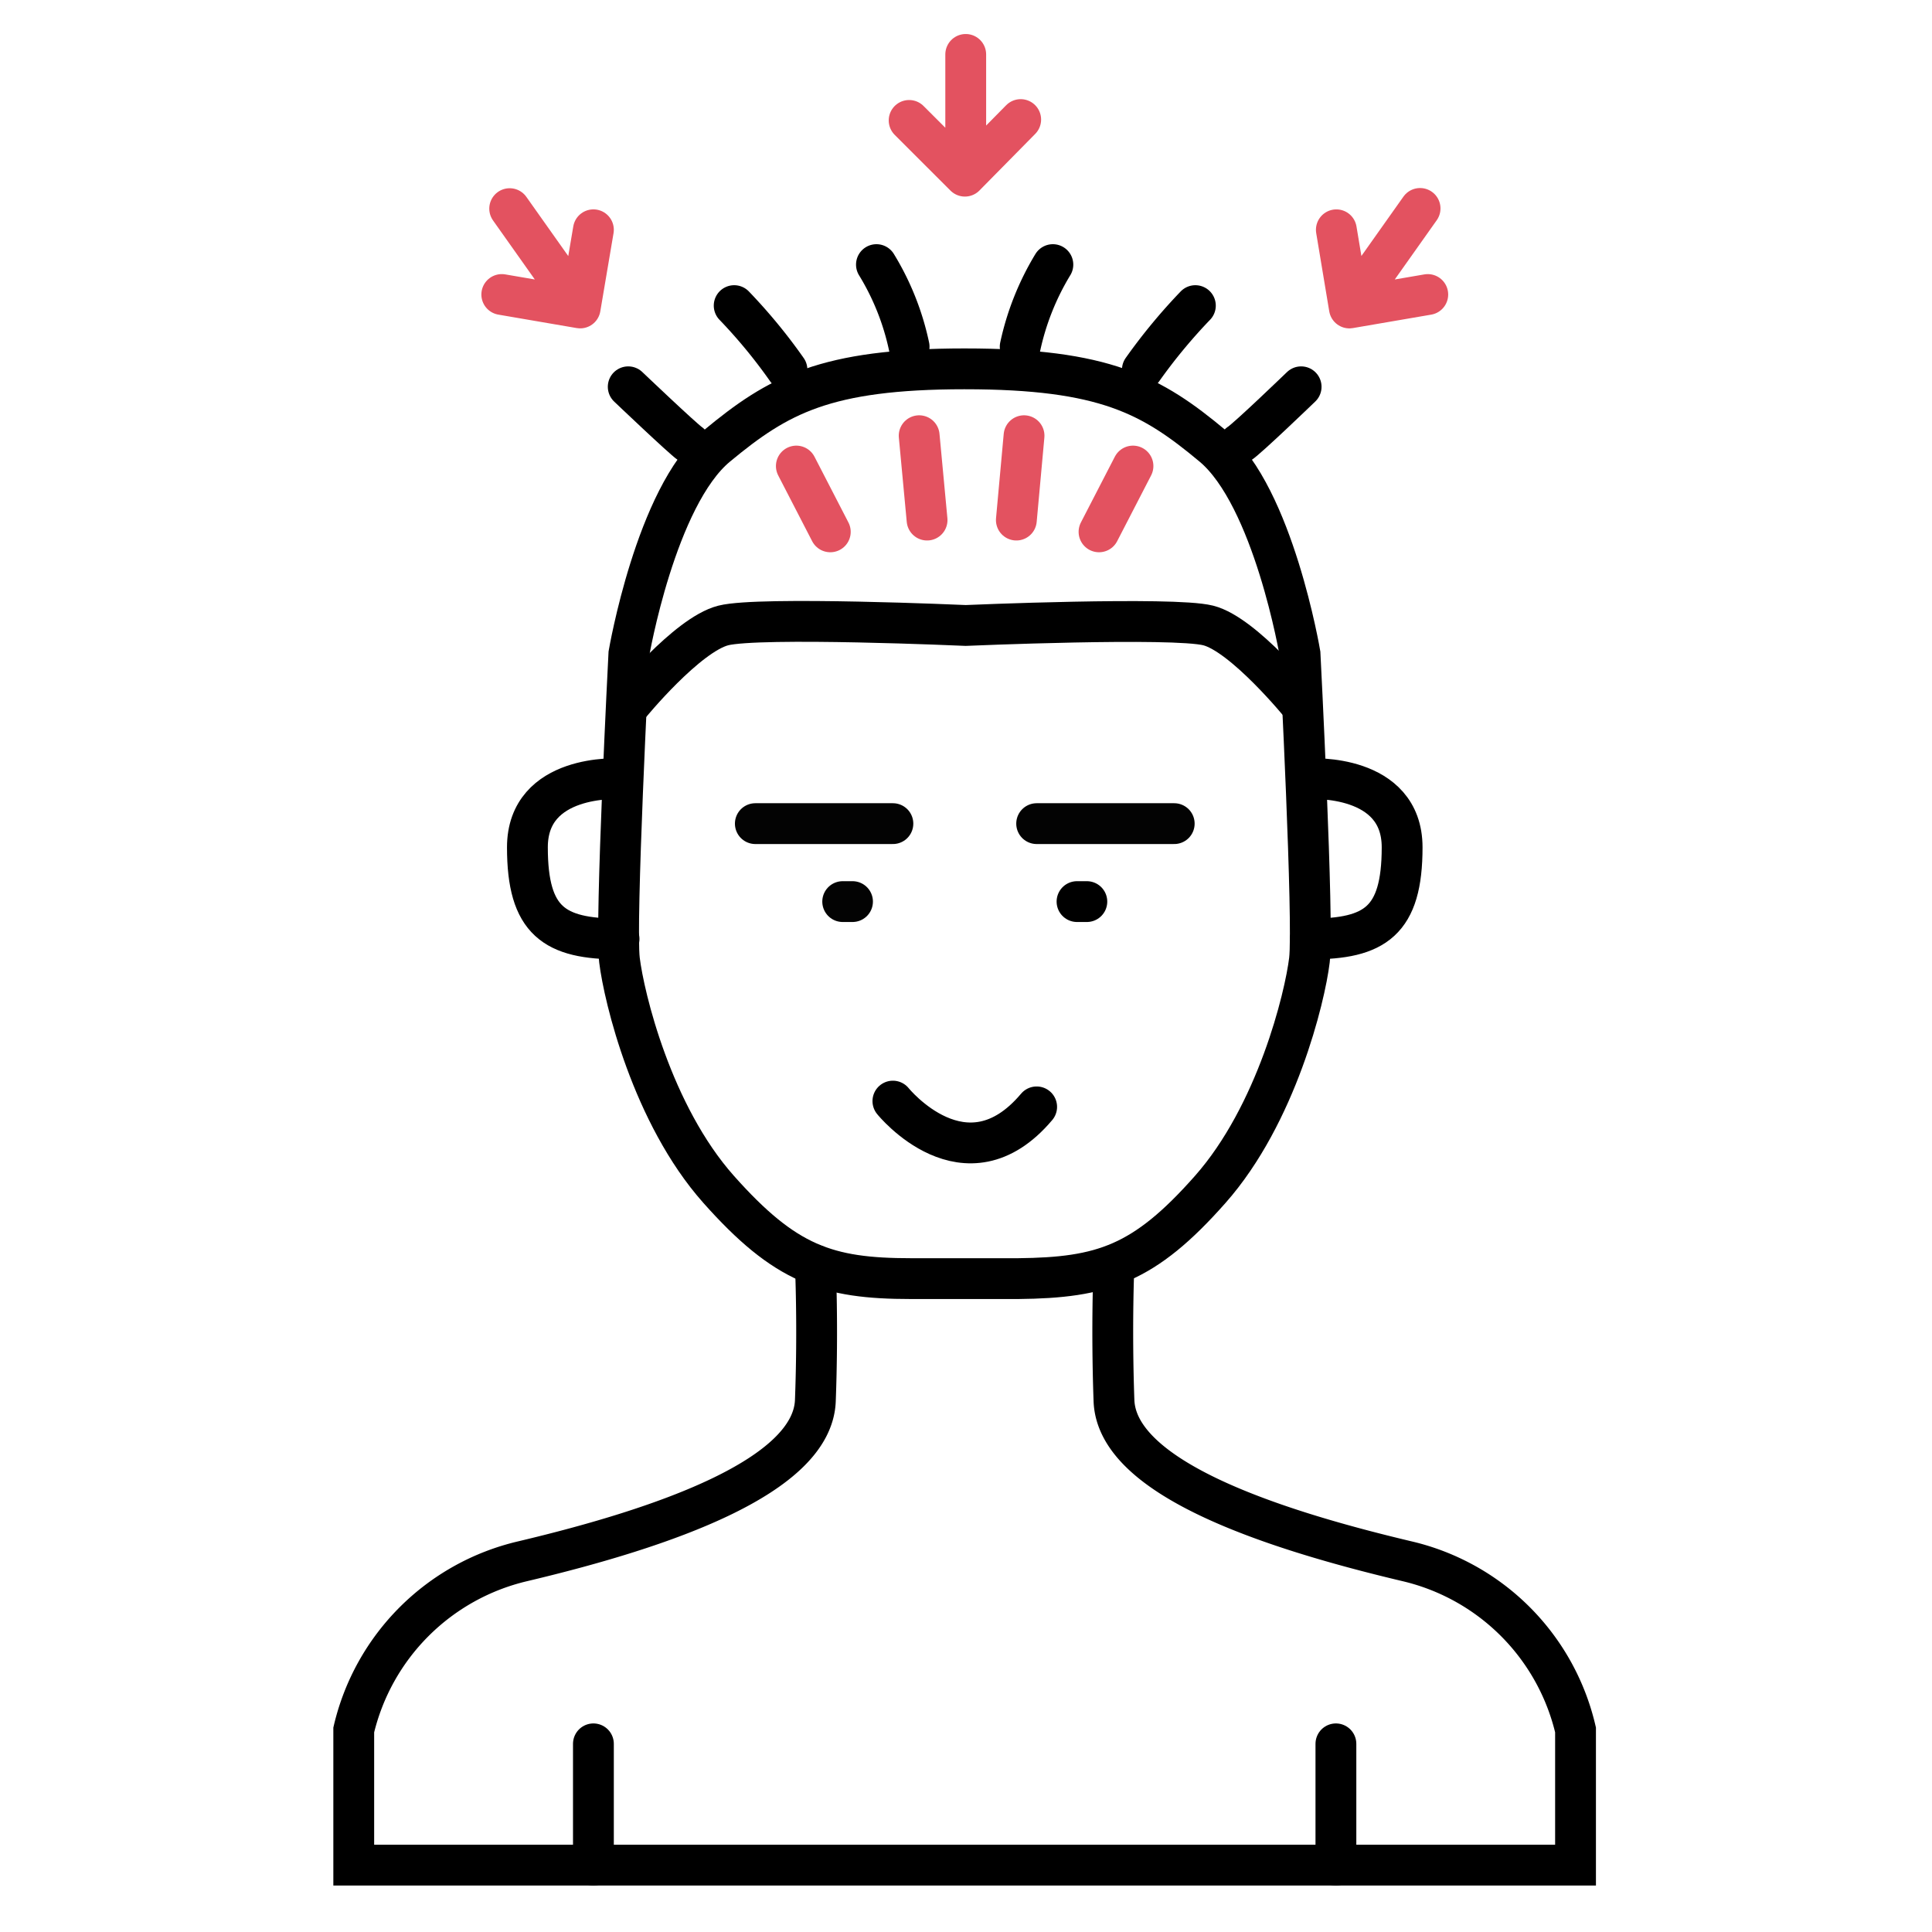 <svg xmlns="http://www.w3.org/2000/svg" width="142" height="142" viewBox="0 0 142 142"><g id="Group_294" data-name="Group 294" transform="translate(-530 -632)"><g id="Group_293" data-name="Group 293"><g id="Calque_2" data-name="Calque 2" transform="translate(555 635)"><g id="Calque_2-2" data-name="Calque 2" transform="translate(1 1)"><line id="Line_21" data-name="Line 21" x1="0.581" y1="6.201" transform="translate(41.558 28.024)" fill="none" stroke="#e35260" stroke-linecap="round" stroke-miterlimit="10" stroke-width="3"></line><line id="Line_22" data-name="Line 22" y1="6.201" x2="0.565" transform="translate(48.701 28.024)" fill="none" stroke="#e35260" stroke-linecap="round" stroke-miterlimit="10" stroke-width="3"></line><line id="Line_23" data-name="Line 23" y1="4.836" x2="2.496" transform="translate(54.777 30.254)" fill="none" stroke="#e35260" stroke-linecap="round" stroke-miterlimit="10" stroke-width="3"></line><path id="Path_781" data-name="Path 781" d="M35.2,5.788l-4.1,4.16L27,5.851m4.16,3.517V1" transform="translate(13.82 -1)" fill="none" stroke="#e35260" stroke-linecap="round" stroke-linejoin="round" stroke-width="3"></path><line id="Line_24" data-name="Line 24" x1="2.496" y1="4.836" transform="translate(32.53 30.254)" fill="none" stroke="#e35260" stroke-linecap="round" stroke-miterlimit="10" stroke-width="3"></line><path id="Path_782" data-name="Path 782" d="M14.665,9.774l-.973,5.746L7.93,14.531m5.416.518L8.511,8.22" transform="translate(2.95 3.115)" fill="none" stroke="#e35260" stroke-linecap="round" stroke-linejoin="round" stroke-width="3"></path><path id="Path_783" data-name="Path 783" d="M53.72,14.537l-5.762.989L47,9.78m6.154-1.57-4.836,6.829" transform="translate(25.22 3.11)" fill="none" stroke="#e35260" stroke-linecap="round" stroke-linejoin="round" stroke-width="3"></path><path id="Path_784" data-name="Path 784" d="M25.47,10.84a19.107,19.107,0,0,1,2.4,6.029" transform="translate(12.948 4.609)" fill="none" stroke="#000" stroke-linecap="round" stroke-miterlimit="10" stroke-width="3"></path><path id="Path_785" data-name="Path 785" d="M18.81,12.76a39.784,39.784,0,0,1,3.878,4.71" transform="translate(9.152 5.703)" fill="none" stroke="#000" stroke-linecap="round" stroke-miterlimit="10" stroke-width="3"></path><path id="Path_786" data-name="Path 786" d="M13.85,16.56s3.988,3.8,4.537,4.176" transform="translate(6.324 7.869)" fill="none" stroke="#000" stroke-linecap="round" stroke-miterlimit="10" stroke-width="3"></path><path id="Path_787" data-name="Path 787" d="M15.865,34.912S9.13,34.52,9.13,39.952s1.978,6.735,6.735,6.735" transform="translate(3.634 18.326)" fill="none" stroke="#000" stroke-linecap="round" stroke-miterlimit="10" stroke-width="3"></path><line id="Line_25" data-name="Line 25" x1="10.111" transform="translate(29.516 56.536)" fill="none" stroke="#030303" stroke-linecap="round" stroke-miterlimit="10" stroke-width="3"></line><line id="Line_26" data-name="Line 26" x1="0.722" transform="translate(35.937 62.266)" fill="none" stroke="#030303" stroke-linecap="round" stroke-miterlimit="10" stroke-width="3"></line><line id="Line_27" data-name="Line 27" y2="8.918" transform="translate(17.615 124.171)" fill="none" stroke="#000" stroke-linecap="round" stroke-miterlimit="10" stroke-width="3"></line><path id="Path_788" data-name="Path 788" d="M56.876,57.68s-.2,4.38,0,9.954S67.866,76.944,78.4,79.44a16.611,16.611,0,0,1,12.4,12.4v9.938H1V91.843a16.658,16.658,0,0,1,12.419-12.4c10.55-2.5,21.3-6.28,21.509-11.806s0-9.954,0-9.954" transform="translate(-1 31.307)" fill="none" stroke="#000" stroke-linecap="round" stroke-miterlimit="10" stroke-width="3"></path><path id="Path_789" data-name="Path 789" d="M38.851,15.72c10.283,0,13.737,1.931,18.212,5.668s6.421,15.276,6.421,15.276,1.021,19.766.691,22.514S61.757,70.513,56.89,76.024s-7.928,6.5-14.13,6.563H34.879c-6.154,0-9.232-1.052-14.13-6.563s-6.955-14.13-7.285-16.846.691-22.514.691-22.514,1.978-11.555,6.468-15.276,7.928-5.668,18.212-5.668" transform="translate(6.067 7.39)" fill="none" stroke="#000" stroke-linecap="round" stroke-miterlimit="10" stroke-width="3"></path><path id="Path_790" data-name="Path 790" d="M34.6,10.84a19.515,19.515,0,0,0-2.4,6.029" transform="translate(16.784 4.609)" fill="none" stroke="#000" stroke-linecap="round" stroke-miterlimit="10" stroke-width="3"></path><path id="Path_791" data-name="Path 791" d="M41.814,12.76a41.041,41.041,0,0,0-3.894,4.71" transform="translate(20.044 5.703)" fill="none" stroke="#000" stroke-linecap="round" stroke-miterlimit="10" stroke-width="3"></path><path id="Path_792" data-name="Path 792" d="M47,16.56s-3.972,3.831-4.537,4.176" transform="translate(22.632 7.869)" fill="none" stroke="#000" stroke-linecap="round" stroke-miterlimit="10" stroke-width="3"></path><path id="Path_793" data-name="Path 793" d="M45.78,34.912s6.751-.392,6.751,5.04-1.994,6.735-6.751,6.735" transform="translate(24.524 18.326)" fill="none" stroke="#000" stroke-linecap="round" stroke-miterlimit="10" stroke-width="3"></path><line id="Line_28" data-name="Line 28" x2="10.111" transform="translate(50.193 56.536)" fill="none" stroke="#030303" stroke-linecap="round" stroke-miterlimit="10" stroke-width="3"></line><line id="Line_29" data-name="Line 29" x2="0.722" transform="translate(53.16 62.266)" fill="none" stroke="#000" stroke-linecap="round" stroke-miterlimit="10" stroke-width="3"></line><path id="Path_794" data-name="Path 794" d="M63.271,33.7s-4.223-5.2-6.829-5.856-17.819,0-17.819,0h0s-15.15-.675-17.819,0S13.91,33.7,13.91,33.7" transform="translate(6.359 14.127)" fill="none" stroke="#000" stroke-linecap="round" stroke-miterlimit="10" stroke-width="3"></path><line id="Line_30" data-name="Line 30" y2="8.918" transform="translate(72.188 124.171)" fill="none" stroke="#000" stroke-linecap="round" stroke-miterlimit="10" stroke-width="3"></line><path id="Path_795" data-name="Path 795" d="M26.24,50s5.338,6.625,10.566.424" transform="translate(13.387 26.93)" fill="none" stroke="#000" stroke-linecap="round" stroke-miterlimit="10" stroke-width="3"></path></g></g><rect id="Rectangle_32" data-name="Rectangle 32" width="142" height="142" transform="translate(530 632)" fill="none"></rect></g></g></svg>